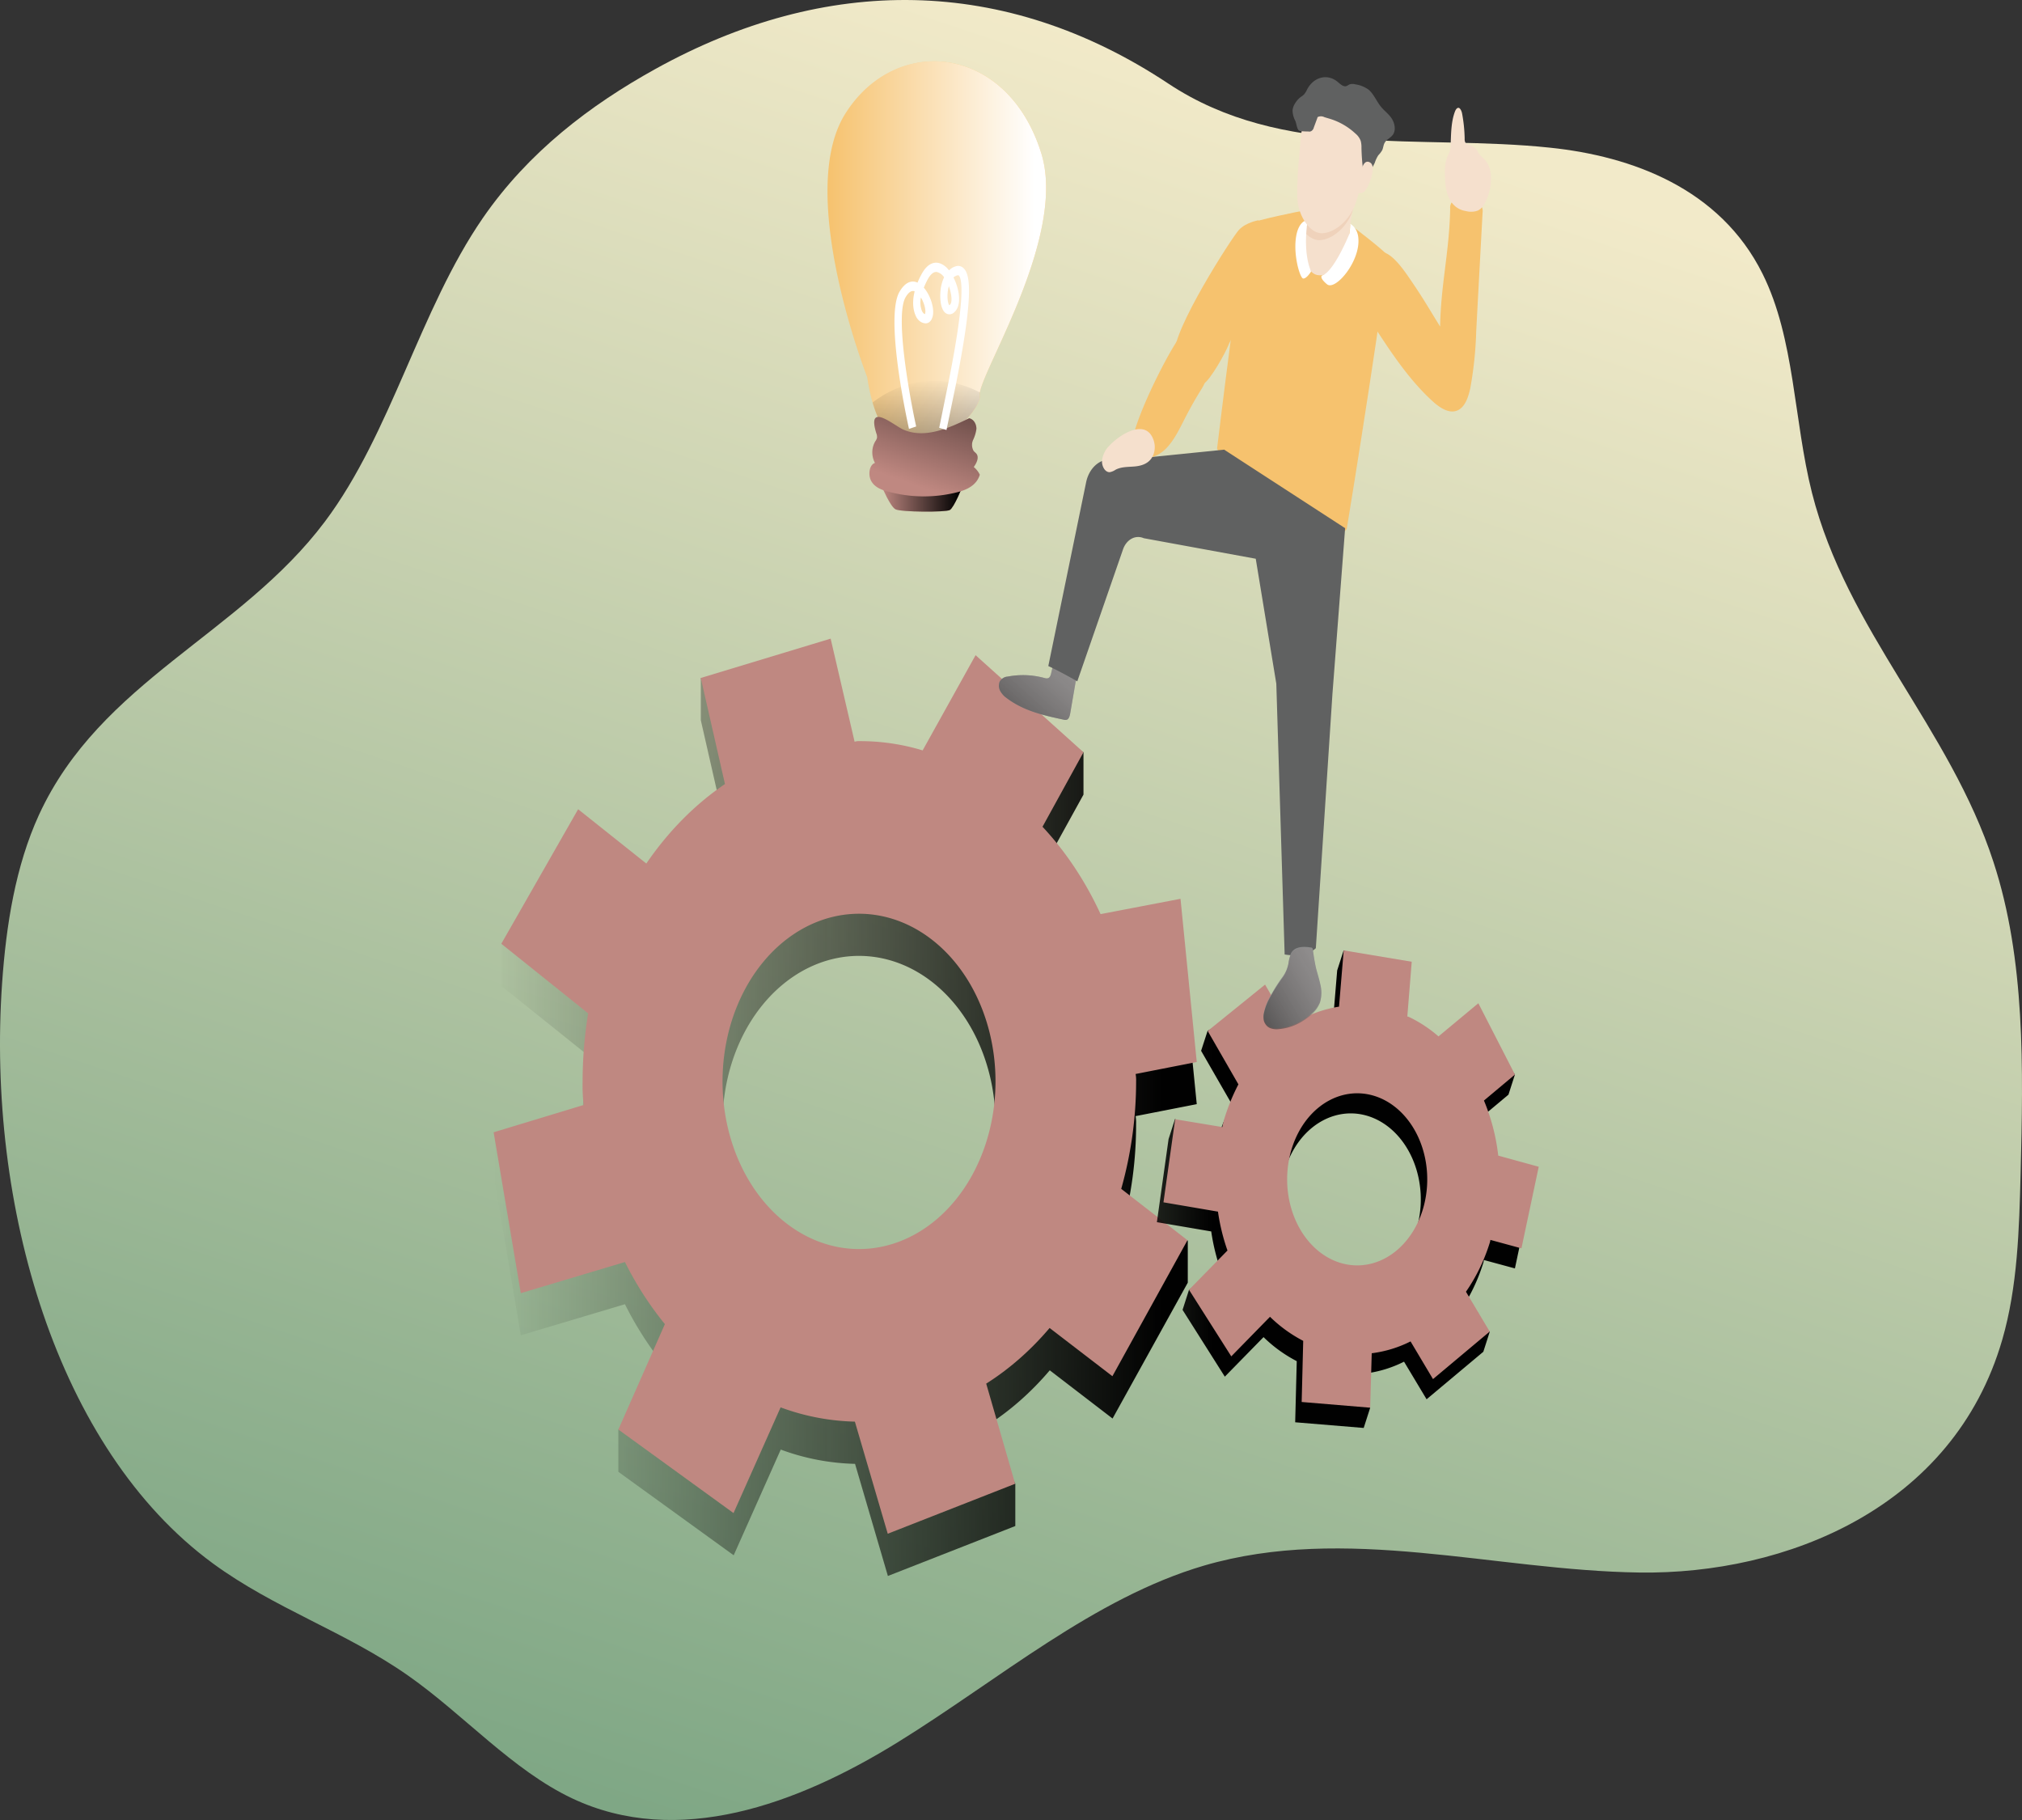 <svg width="200" height="180" fill="none" xmlns="http://www.w3.org/2000/svg"><rect width="100%" height="100%" fill="#333333" stroke="none"/><path d="M64.798 6.838c-6.388 3.54-12.523 8.173-17.047 14.736-6.257 9.083-9.044 21.254-15.608 30.004C23.75 62.763 9.952 67.352 3.859 80.58 1.54 85.635.607 91.472.207 97.25c-1.527 21.984 5.402 46.019 20.82 57.351 6.122 4.497 13.173 6.786 19.368 11.137 5.501 3.863 10.289 9.329 16.202 12.124 10.432 4.927 22.244.609 32.226-5.565 9.981-6.174 19.386-14.259 30.257-17.454 14.038-4.101 28.672.477 43.085.682 14.414.206 31.043-6.335 35.882-23.022 1.517-5.235 1.675-10.892 1.816-16.446.262-10.403.481-21.152-2.688-30.814-4.304-13.247-14.488-22.858-17.944-36.486-1.822-7.194-1.69-15.25-4.892-21.677-4.211-8.463-12.953-11.629-20.999-12.472-12.777-1.354-26.474 1.155-37.763-6.332C99.347-2.491 81.676-2.52 64.798 6.838Z" fill="url('#paint0_linear')"/><path d="M112.375 111.119a3.522 3.522 0 0 0-.05-.733l6.048-1.185-1.607-16.141-7.906 1.515c-1.5-3.254-3.439-6.172-5.734-8.628h-.015l4.059-7.36V74.4l-10.674-5.43-5.236 9.417a21.188 21.188 0 0 0-6.233-.917c-.167-.01-.334.01-.496.059L82.16 67.33l-12.843-.28v4.172l2.39 10.491c-2.967 2.007-5.608 4.669-7.79 7.85l-6.732-5.37-7.598 9.138v4.178l8.587 6.882a42.268 42.268 0 0 0-.547 6.728c-.018.78.016 1.56.102 2.333l-8.903-1.467v4.171l2.688 15.906 10.3-3.074a33.307 33.307 0 0 0 3.95 6.141l-4.6 6.255v4.182l11.406 8.253 4.656-10.455a22.663 22.663 0 0 0 7.347 1.413l3.25 11.089 12.603-4.941v-4.175l-2.864-5.722c2.296-1.453 4.408-3.306 6.272-5.503l6.212 4.769 7.44-13.437v-4.171l-6.553-.91a39.334 39.334 0 0 0 1.442-10.657ZM85.027 127.7c-2.673.015-5.288-.945-7.516-2.758-2.228-1.813-3.968-4.398-4.999-7.426-1.03-3.029-1.306-6.365-.792-9.586.514-3.222 1.795-6.183 3.68-8.51 1.886-2.326 4.291-3.912 6.911-4.558 2.62-.645 5.338-.321 7.808.931 2.47 1.253 4.582 3.378 6.068 6.107 1.486 2.728 2.28 5.937 2.28 9.219 0 4.385-1.414 8.592-3.933 11.699-2.519 3.108-5.937 4.863-9.507 4.882Z" fill="url('#paint1_linear')"/><path d="M112.375 106.952a3.532 3.532 0 0 0-.05-.734l6.048-1.185-1.607-16.14-7.906 1.514c-1.5-3.254-3.439-6.173-5.734-8.631h-.015l4.059-7.378-10.674-9.6-5.236 9.417a21.31 21.31 0 0 0-6.233-.917c-.167-.01-.334.01-.496.062L82.16 63.162l-12.843 3.889 2.39 10.491c-2.964 2.011-5.6 4.676-7.778 7.862l-6.744-5.37-7.598 13.304 8.587 6.882a42.273 42.273 0 0 0-.547 6.732c-.018.78.016 1.56.102 2.333l-8.903 2.7 2.688 15.91 10.3-3.078a33.195 33.195 0 0 0 3.95 6.141l-4.6 10.425 11.39 8.262 4.657-10.455a22.688 22.688 0 0 0 7.347 1.412l3.25 11.086 12.603-4.941-2.864-9.905c2.297-1.451 4.409-3.305 6.272-5.503l6.212 4.769 7.425-13.448-6.553-5.081a39.274 39.274 0 0 0 1.472-10.627Zm-27.348 16.581c-2.673.014-5.288-.946-7.516-2.759-2.228-1.813-3.968-4.397-4.999-7.426-1.03-3.028-1.306-6.365-.792-9.586s1.795-6.182 3.68-8.509c1.886-2.326 4.291-3.912 6.911-4.558 2.62-.646 5.338-.322 7.808.93 2.47 1.254 4.582 3.379 6.068 6.107 1.486 2.729 2.28 5.937 2.28 9.22 0 4.385-1.414 8.591-3.933 11.699-2.519 3.107-5.937 4.863-9.507 4.882Z" fill="#BF8881"/><path d="M146.689 124.982c.041-.117.07-.24.086-.366l3.068.832 1.711-8.07-4.005-1.101a19.775 19.775 0 0 0-1.41-5.447l3.067-2.568.64-1.992-4.262-5.092-3.946 3.302a12.766 12.766 0 0 0-2.834-1.882.737.737 0 0 0-.245-.085l.433-5.418-6.087-3.11-.642 1.991-.463 5.565c-1.726.263-3.399.915-4.934 1.923l-2.389-4.12-5.029 2.601-.645 1.981 3.04 5.279a19.56 19.56 0 0 0-1.296 3.088 8.629 8.629 0 0 0-.299 1.134l-4.023-2.762-.639 1.988-1.156 8.221 5.376.917c.191 1.324.508 2.615.944 3.848l-3.142 1.922-.639 1.988 4.181 6.604 3.829-3.911a13.682 13.682 0 0 0 3.285 2.377l-.155 6.046 6.777.561.639-1.988-.487-3.397a11.731 11.731 0 0 0 3.838-1.17l2.231 3.719 5.612-4.699.639-1.992-2.987-1.951a17.902 17.902 0 0 0 2.318-4.766Zm-15.602 1.574c-1.279-.612-2.38-1.677-3.165-3.059-.785-1.382-1.218-3.019-1.245-4.704-.027-1.685.354-3.341 1.095-4.76.74-1.419 1.807-2.535 3.065-3.208s2.65-.873 4-.573c1.35.3 2.597 1.085 3.584 2.257.986 1.171 1.667 2.676 1.957 4.323a10.336 10.336 0 0 1-.332 4.929c-.674 2.092-1.995 3.77-3.674 4.669-1.679.898-3.579.944-5.285.126Z" fill="url('#paint2_linear')"/><path d="M147.328 122.994c.042-.117.072-.241.09-.367l3.07.836 1.711-8.07-4.005-1.101a19.976 19.976 0 0 0-1.413-5.447l3.065-2.568-3.62-7.054-3.942 3.279a12.795 12.795 0 0 0-2.835-1.882.865.865 0 0 0-.248-.088l.436-5.414-6.729-1.123-.462 5.565c-1.726.27-3.395.93-4.925 1.944l-2.39-4.127-5.674 4.59 3.037 5.278c-.51.975-.944 2.009-1.293 3.085-.124.369-.224.75-.299 1.138l-4.665-.774-1.156 8.217 5.391.921c.19 1.322.505 2.613.941 3.844l-3.805 3.885 4.181 6.585 3.829-3.914a13.77 13.77 0 0 0 3.285 2.38l-.152 6.046 6.777.565.152-5.385a11.822 11.822 0 0 0 3.841-1.171l2.219 3.727 5.609-4.699-2.348-3.94a17.743 17.743 0 0 0 2.327-4.761Zm-15.602 1.574c-1.278-.613-2.38-1.677-3.165-3.059-.785-1.381-1.219-3.018-1.246-4.703-.027-1.685.354-3.342 1.094-4.76.74-1.419 1.807-2.536 3.064-3.209 1.258-.674 2.65-.873 4-.574 1.35.299 2.598 1.084 3.584 2.255.987 1.17 1.668 2.675 1.958 4.322.29 1.647.175 3.362-.329 4.929-.674 2.092-1.995 3.771-3.674 4.671-1.679.899-3.58.945-5.286.128Z" fill="#BF8881"/><path d="M103.332 67.062a8.015 8.015 0 0 0-3.659-.146.91.91 0 0 0-.428.13c-.133.08-.252.193-.348.332a1.08 1.08 0 0 0 .039.961c.156.275.36.504.597.671 1.69 1.299 3.712 1.746 5.675 2.165a.538.538 0 0 0 .331 0c.203-.092.278-.393.323-.657l.615-3.566a.71.71 0 0 0 0-.304.542.542 0 0 0-.132-.22c-.394-.451-1.43-1.189-1.98-.763-.549.425-.167 1.636-1.033 1.397Z" fill="#8C8D8D"/><path d="M103.332 67.062a8.015 8.015 0 0 0-3.659-.146.91.91 0 0 0-.428.13c-.133.08-.252.193-.348.332a1.08 1.08 0 0 0 .039.961c.156.275.36.504.597.671 1.69 1.299 3.712 1.746 5.675 2.165a.538.538 0 0 0 .331 0c.203-.092.278-.393.323-.657l.615-3.566a.71.71 0 0 0 0-.304.542.542 0 0 0-.132-.22c-.394-.451-1.43-1.189-1.98-.763-.549.425-.167 1.636-1.033 1.397Z" fill="url('#paint3_linear')"/><path d="M133.563 22.22s3.246 2.468 3.604 2.96c.359.491-3.73 25.832-3.948 27.069-.218 1.236-5.973-1.149-8.318-2.143-2.344-.994-4.518-5.744-4.518-5.744s2.631-21.82 3.156-22.202c.526-.381 5.329-1.32 5.329-1.32l4.695 1.38Z" fill="#F6C26E"/><path d="M124.477 21.783s-1.227.206-1.923.943-6.675 10.059-6.356 12.297c.32 2.237 2.201 3.246 2.841 2.934.639-.312 2.192-3.07 2.493-3.885.302-.814 4.412-7.23 4.412-7.23l-1.467-5.059Z" fill="#F6C26E"/><path d="M134.013 19.74s-.63 2.67-.507 3.723c.122 1.053-1.365 3.878-3.056 3.76-1.69-.117-1.535-3.668-1.514-4.068.021-.4.535-.587.412-1.64-.122-1.053 4.555-3.026 4.665-1.775Z" fill="#F5E0CD"/><path d="M129.345 21.515c.036.247.024.5-.034.74a1.74 1.74 0 0 1-.3.643c.351.481.836.784 1.359.852 1.018.07 2.589-.866 3.351-2.693l.042-.1c.128-.681.25-1.21.25-1.21-.11-1.258-4.787.727-4.668 1.768Z" fill="#EFD2BB"/><path d="M133.491 23.078s-1.547 3.834-2.727 4.167c0 0-.325.187.493.87.818.682 3.33-2.275 3.097-4.59a1.97 1.97 0 0 0-.245-.818 1.517 1.517 0 0 0-.54-.564l-.078.935ZM129.327 21.94s-.507 2.862.353 4.916c0 0-.439.716-.777.69-.337-.026-1.072-2.568-.648-4.424.248-1.093.917-1.5 1.072-1.181Z" fill="#fff"/><path d="m133.049 52.238-1.255 16.401-1.642 25.136s-.896.983-3.085.624l-.825-26.78-2.034-12.359-11.08-2.032a1.35 1.35 0 0 0-1.201.051c-.38.205-.682.58-.845 1.05l-4.525 13.056s-1.777-1.017-2.867-1.512l3.742-18.18c.08-.389.223-.753.419-1.073.197-.319.444-.587.726-.787.283-.2.595-.328.918-.378.324-.049.652-.018.966.092l10.623-1.075 11.965 7.766Z" fill="#606161"/><path d="M128.7 13.331s-.597 5.386-.313 6.868c.283 1.482 1.233 2.795 2.249 2.865 1.015.07 2.589-.866 3.351-2.693.761-1.827 1.308-6.38 1.167-7.014-.14-.635-1.075-2.674-3.793-2.568-1.872.092-2.625 1.71-2.661 2.542Z" fill="#F5E0CD"/><path d="m130.292 11.695-.337.906a.57.57 0 0 1-.213.337.392.392 0 0 1-.343.063 5.56 5.56 0 0 1-.699-.03.382.382 0 0 1-.245-.084c-.176-.176-.224-.668-.325-.917a2.295 2.295 0 0 1-.281-1.064 1.55 1.55 0 0 1 .194-.59c.165-.298.38-.548.63-.734.11-.07.215-.15.314-.242a2.57 2.57 0 0 0 .326-.54c.315-.576.803-.976 1.357-1.113.554-.137 1.13 0 1.602.38.281.224.58.55.896.447.117-.036.218-.124.332-.172a.978.978 0 0 1 .558 0c.46.062.904.239 1.305.52.511.423.792 1.153 1.225 1.688.329.404.744.697 1.042 1.13.299.433.46 1.1.191 1.57-.23.396-.698.518-.896.94-.095.201-.11.447-.203.652-.109.192-.24.364-.388.51a3.145 3.145 0 0 0-.352.752 8.626 8.626 0 0 1-.529.943c-.09.14-.206.294-.349.272-.144-.022-.254-.298-.281-.521a21.624 21.624 0 0 1-.158-2.176c.008-.23-.017-.459-.072-.678a1.68 1.68 0 0 0-.523-.734 6.5 6.5 0 0 0-2.344-1.401c-.242-.081-.487-.143-.732-.224a.736.736 0 0 0-.672 0" fill="#606161"/><path d="M134.656 16.87s.224-1.236.896-.773c.672.462-.299 2.692-.639 2.876a.846.846 0 0 1-.514.143" fill="#F5E0CD"/><path d="M111.933 43.922c-.042.207-.035.425.021.627a.85.85 0 0 0 .32.389c.926.682 2.168.297 3.01-.528.843-.826 1.392-2.01 1.969-3.133a39.26 39.26 0 0 1 1.639-2.883c.218-.367.454-.79.323-1.2a1.264 1.264 0 0 0-.26-.418c-1.912-2.304-.818-5.65-2.488-3.118-1.311 1.973-4.214 7.751-4.534 10.264Z" fill="#F6C26E"/><path d="M109.714 44.098c-.373.351-.627.861-.711 1.43-.044.569.299 1.203.774 1.17.201-.04.395-.123.573-.245.577-.297 1.222-.264 1.843-.316.621-.051 1.293-.227 1.7-.807a1.93 1.93 0 0 0 .305-.805 2.098 2.098 0 0 0-.061-.886c-.71-2.403-3.425-.646-4.423.459Z" fill="#F5E0CD"/><path d="M126.819 96.677a16.177 16.177 0 0 0-1.177 1.864 5.298 5.298 0 0 0-.615 1.57 1.714 1.714 0 0 0 0 .774c.055.168.141.318.25.44a.956.956 0 0 0 .38.264c.283.102.579.133.872.092 1.168-.103 2.287-.612 3.229-1.467.338-.28.614-.658.803-1.101a3.33 3.33 0 0 0 .042-1.739c-.117-.572-.299-1.119-.445-1.687a21.445 21.445 0 0 1-.299-1.776.262.262 0 0 0-.016-.079.213.213 0 0 0-.04-.066.17.17 0 0 0-.057-.041.142.142 0 0 0-.066-.012c-.597-.103-1.607-.172-1.983.576a3.894 3.894 0 0 0-.251.976 3.333 3.333 0 0 1-.627 1.412Z" fill="#8C8D8D"/><path d="M126.813 96.775a16.44 16.44 0 0 0-1.18 1.864 5.37 5.37 0 0 0-.615 1.57 1.773 1.773 0 0 0 0 .774c.056.168.141.318.25.439a.959.959 0 0 0 .38.265c.283.103.579.134.872.092 1.168-.103 2.287-.612 3.229-1.467.341-.282.618-.667.803-1.12.171-.557.185-1.169.042-1.738-.117-.572-.314-1.1-.445-1.687-.132-.587-.197-1.185-.299-1.776a.299.299 0 0 0-.048-.136.196.196 0 0 0-.131-.058c-.612-.107-1.607-.176-1.983.572a4.25 4.25 0 0 0-.251.976 3.37 3.37 0 0 1-.624 1.43Z" fill="url('#paint4_linear')"/><path d="M139.56 27.737c1.254 1.834 1.702 2.652 2.885 4.56.074-4.237.92-7.421.994-11.658a.97.97 0 0 1 .028-.349.874.874 0 0 1 .145-.3.536.536 0 0 1 .413-.103 8.295 8.295 0 0 1 2.189.366.586.586 0 0 1 .361.232c.072.158.098.342.072.52-.213 3.928-.424 7.856-.633 11.783a37.258 37.258 0 0 1-.574 5.55c-.179.86-.475 1.78-1.123 2.172-.839.507-1.828-.113-2.58-.796-2.407-2.171-4.295-5.077-6.153-7.95a2.993 2.993 0 0 1-.457-.924 3.568 3.568 0 0 1 0-1.294c.144-1.152.096-4.461 1.356-4.626 1.114-.125 2.473 1.93 3.077 2.817Z" fill="#F6C26E"/><path d="M142.953 17.983c-.054-.855-.099-1.765.226-2.524.083-.167.157-.34.222-.518.06-.225.09-.46.089-.697.039-1.078.048-2.2.412-3.184.069-.187.182-.392.35-.396.167-.004.316.3.364.55.156.82.242 1.657.257 2.498-.012.15.02.302.09.426a.44.44 0 0 0 .206.143c.309.077.6.239.851.473.128.158.206.367.328.532.14.157.29.3.448.426.199.21.361.466.478.754.116.288.184.601.2.922a5.131 5.131 0 0 1-.26 1.886c-.203.653-.522 1.317-1.057 1.559a1.98 1.98 0 0 1-1.132.048c-1.311-.206-1.977-1.314-2.072-2.898Z" fill="#F5E0CD"/><path d="M87.243 48.17s.81 1.918 1.329 2.2c.52.283 4.955.305 5.376.07.421-.234 1.272-2.366 1.272-2.366l-7.977.096Z" fill="#BF8881"/><path d="M87.243 48.17s.81 1.918 1.329 2.2c.52.283 4.955.305 5.376.07.421-.234 1.272-2.366 1.272-2.366l-7.977.096Z" fill="url('#paint5_linear')"/><path d="M96.922 38.815a.936.936 0 0 0-.014.334c.271 1.72-7.864 10.121-10.594.667a18.64 18.64 0 0 1-.529-2.505s-7.14-18.133-2.186-26.046c4.955-7.912 16.014-6.933 19.392 3.878 2.506 7.997-5.573 20.888-6.069 23.672Z" fill="#F6C26E"/><path d="M96.922 38.815a.936.936 0 0 0-.014.334c.271 1.72-7.864 10.121-10.594.667a18.64 18.64 0 0 1-.529-2.505s-7.14-18.133-2.186-26.046c4.955-7.912 16.014-6.933 19.392 3.878 2.506 7.997-5.573 20.888-6.069 23.672Z" fill="url('#paint6_linear')"/><path d="M96.908 39.138c.271 1.72-7.864 10.12-10.594.667 1.572-1.205 3.358-1.924 5.205-2.096 1.848-.173 3.702.207 5.404 1.106a.936.936 0 0 0-.015.323Z" fill="url('#paint7_linear')"/><path d="M86.678 42.85c.056.134.08.284.072.433a.967.967 0 0 1-.173.367 2.12 2.12 0 0 0-.294 1.062c-.005.383.087.758.264 1.073-.58.184-.708 1.218-.358 1.813.349.594.967.832 1.55.994 2.3.642 4.685.668 6.994.077.896-.228 1.873-.675 2.18-1.72a2.234 2.234 0 0 0-.597-.76c.266-.367.538-.913.284-1.284-.084-.125-.212-.194-.299-.308a1.206 1.206 0 0 1-.045-1.1c.161-.334.27-.7.323-1.083.002-.25-.07-.493-.2-.685a.842.842 0 0 0-.514-.364c-2.105 1.027-4.453 2.062-6.57 1.1-.989-.476-3.572-2.714-2.617.386Z" fill="#BF8881"/><path d="M86.678 42.85c.056.134.08.284.072.433a.967.967 0 0 1-.173.367 2.12 2.12 0 0 0-.294 1.062c-.005.383.087.758.264 1.073-.58.184-.708 1.218-.358 1.813.349.594.967.832 1.55.994 2.3.642 4.685.668 6.994.077.896-.228 1.873-.675 2.18-1.72a2.234 2.234 0 0 0-.597-.76c.266-.367.538-.913.284-1.284-.084-.125-.212-.194-.299-.308a1.206 1.206 0 0 1-.045-1.1c.161-.334.27-.7.323-1.083.002-.25-.07-.493-.2-.685a.842.842 0 0 0-.514-.364c-2.105 1.027-4.453 2.062-6.57 1.1-.989-.476-3.572-2.714-2.617.386Z" fill="url('#paint8_linear')"/><path d="m93.62 42.527-.72-.216.896-4.402c1.67-8.327 1.382-10.25 1.063-10.638-.024-.03-.054-.067-.161-.037a.826.826 0 0 0-.386.209c.213.413.37.865.47 1.339.187.924.059 1.673-.35 2.058a.717.717 0 0 1-.432.24.655.655 0 0 1-.464-.115c-.508-.367-.597-1.468-.493-2.352.054-.42.169-.823.34-1.192a1.239 1.239 0 0 0-.677-.51c-.341-.08-.675.202-.992.807a8.511 8.511 0 0 0-.335.734c.705.803 1.138 2.27.819 3.004a.822.822 0 0 1-.276.399.589.589 0 0 1-.414.122 1.014 1.014 0 0 1-.564-.24 1.367 1.367 0 0 1-.389-.556c-.152-.341-.391-1.137-.084-2.37-.233-.084-.54-.022-.895.587-1.067 1.794.394 9.835 1.045 12.78l-.711.24c-.25-1.127-2.39-11.087-.932-13.574.654-1.1 1.335-1.1 1.777-.891.103-.253.218-.498.344-.734.597-1.17 1.278-1.31 1.732-1.214.4.102.764.359 1.036.734.202-.2.44-.34.693-.408a.722.722 0 0 1 .455.01.867.867 0 0 1 .39.288c.532.675.911 2.59-.878 11.507l-.908 4.391ZM91.09 29.42c-.096.44-.062.906.095 1.317.108.239.24.323.299.323.14-.268-.033-1.05-.394-1.64Zm2.76-1.1a2.912 2.912 0 0 0-.093.444c-.108.774.042 1.335.137 1.423a.576.576 0 0 0 .078-.062c.158-.147.188-.584.08-1.1a4.322 4.322 0 0 0-.203-.724v.019Z" fill="#fff"/><defs><linearGradient id="paint0_linear" x1="66.06" y1="180.166" x2="123.649" y2="8.203" gradientUnits="userSpaceOnUse"><stop stop-color="#7FA785"/><stop offset="1" stop-color="#F2EAC9"/></linearGradient><linearGradient id="paint1_linear" x1="48.826" y1="111.459" x2="118.373" y2="111.459" gradientUnits="userSpaceOnUse"><stop stop-color="#010101" stop-opacity="0"/><stop offset=".95" stop-color="#010101"/></linearGradient><linearGradient id="paint2_linear" x1="85.993" y1="61.577" x2="121.669" y2="61.577" gradientUnits="userSpaceOnUse"><stop stop-color="#010101" stop-opacity="0"/><stop offset=".95" stop-color="#010101"/></linearGradient><linearGradient id="paint3_linear" x1="95.319" y1="76.949" x2="112.517" y2="57.719" gradientUnits="userSpaceOnUse"><stop/><stop offset="1" stop-color="#FFF3F3" stop-opacity="0"/></linearGradient><linearGradient id="paint4_linear" x1="122.386" y1="109.982" x2="143.843" y2="97.46" gradientUnits="userSpaceOnUse"><stop/><stop offset="1" stop-color="#FFF3F3" stop-opacity="0"/></linearGradient><linearGradient id="paint5_linear" x1="87.243" y1="49.34" x2="95.22" y2="49.34" gradientUnits="userSpaceOnUse"><stop stop-color="#010101" stop-opacity="0"/><stop offset=".95" stop-color="#010101"/></linearGradient><linearGradient id="paint6_linear" x1="81.849" y1="25.149" x2="103.472" y2="25.149" gradientUnits="userSpaceOnUse"><stop stop-color="#fff" stop-opacity="0"/><stop offset=".95" stop-color="#fff"/></linearGradient><linearGradient id="paint7_linear" x1="91.321" y1="37.563" x2="92.663" y2="57.904" gradientUnits="userSpaceOnUse"><stop stop-color="#010101" stop-opacity="0"/><stop offset=".95" stop-color="#010101"/></linearGradient><linearGradient id="paint8_linear" x1="89.457" y1="47.601" x2="96.294" y2="28.18" gradientUnits="userSpaceOnUse"><stop stop-color="#010101" stop-opacity="0"/><stop offset=".95" stop-color="#010101"/></linearGradient></defs></svg>